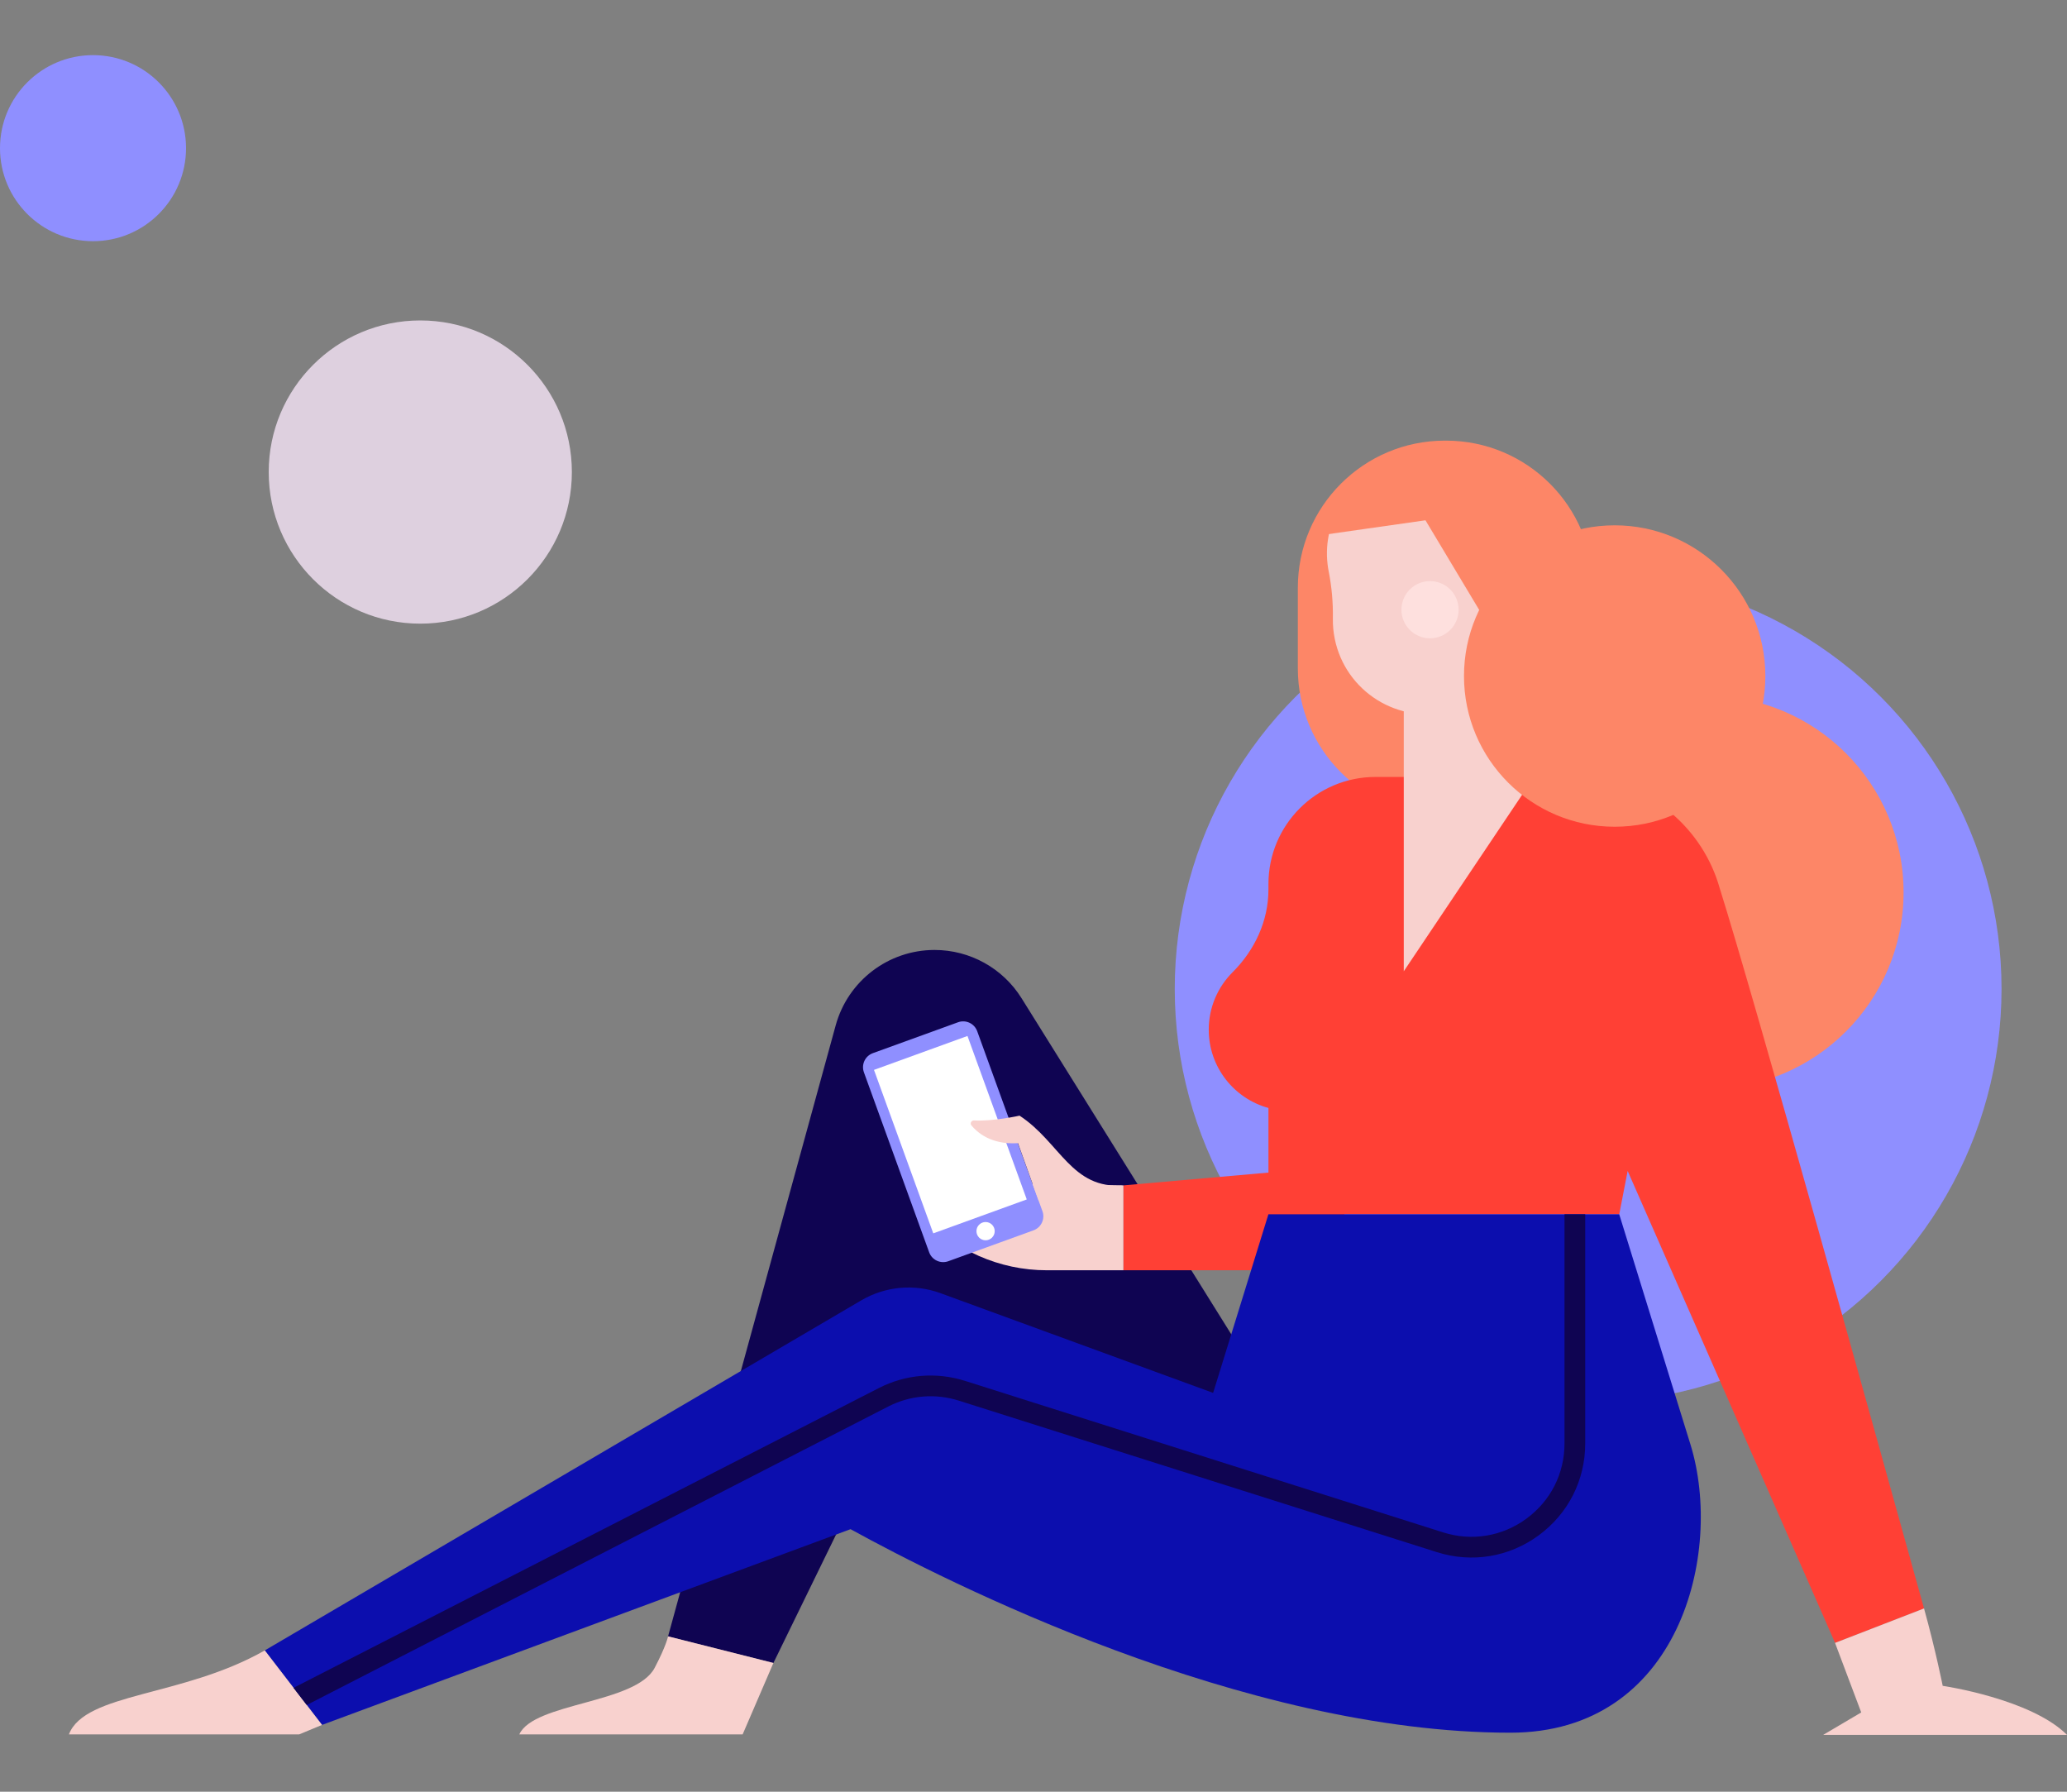 <?xml version="1.0" encoding="UTF-8"?>
<!DOCTYPE svg PUBLIC "-//W3C//DTD SVG 1.1//EN" 
  "http://www.w3.org/Graphics/SVG/1.1/DTD/svg11.dtd">
<svg version="1.1" xmlns="http://www.w3.org/2000/svg" xmlns:xlink="http://www.w3.org/1999/xlink" x="0px" y="0px"
	 viewBox="0 0 600 520" style="enable-background:new 0 0 600 520;" xml:space="preserve">

<rect x="0" y="0" width="600" height="520" fill="#808080" stroke="none"/>

<style type="text/css">
	.st0anim{fill:#8F8FFF;}
	.st1anim{fill:#DED0DF;}
	.st2anim{fill:#0F0452;}
	.st3anim{fill:#F8D1CE;}
	.st4anim{fill:#FF4035;}
	.st5anim{fill:#FFFFFF;}
	.st6anim{fill:#FD8667;}
	.st7anim{fill:#FEE0DE;}
	.st8anim{fill:#0C0EAE;}
}
</style>

<g id="kugel3">
	<circle id="kugel3shape" class="st0anim" cx="27" cy="43" r="27">
		<animate attributeName="cy" values="43;200;43" begin="0s" dur="30s" repeatCount="indefinite" />
	</circle>
</g>


<g id="kugel2">
	<circle class="st1anim" cx="122" cy="137" r="44">
		<animate attributeName="cy" values="137;200;137" begin="0s" dur="20s" repeatCount="indefinite" />

	</circle>
</g>

<g id="kugel1">
	<circle class="st0anim" cx="461" cy="287" r="120">
		<animate attributeName="cy" values="287;200;287" begin="0s" dur="15s" repeatCount="indefinite" />
	</circle>
</g>

<g id="bein_hinten">
	<g>
		<path class="st2anim" d="M361.43,393.69l-64.9-103.99c-5.44-8.71-14.98-14-25.25-14h0c-13.4,0-25.15,8.96-28.7,21.89l-48.66,177.33
			l30.58,7.72l50.49-103.47l68.92,91.54l62.02-51.3L361.43,393.69z"/>
		<path class="st3anim" d="M224.5,482.63l-8.93,20.73h-64.83c4.21-9.27,33.82-8.88,39.29-19.31c3.36-6.39,3.89-9.14,3.89-9.14
			L224.5,482.63z"/>
	</g>
</g>

<g id="hand_mit_handy">
	<g>
		<path class="st3anim" d="M304.16,343.64l21.97,0.39v24.63h-22.28c-13.73,0-26.82-5.78-36.07-15.92l-0.35-0.38l28.51-8.77
			L304.16,343.64z"/>
		<polygon class="st4anim" points="390.24,338.37 326.13,344.02 326.13,368.65 390.24,368.65 		"/>
		<g>
			<path class="st0anim" d="M275.26,366.04l24.74-8.97c2.25-0.82,3.41-3.3,2.6-5.55l-18.94-52.24c-0.82-2.25-3.3-3.41-5.55-2.6
				l-24.74,8.97c-2.25,0.82-3.41,3.3-2.6,5.55l18.94,52.24C270.52,365.69,273.01,366.85,275.26,366.04z"/>
			
				<rect x="261.47" y="303.97" transform="matrix(-0.94 0.341 -0.341 -0.94 647.48 544.675)" class="st5anim" width="28.87" height="50.47"/>
			<circle class="st5anim" cx="286.09" cy="357.31" r="2.65"/>
		</g>
		<path class="st3anim" d="M326.13,344.02c-15.09,1.25-18.4-12.55-30.18-20.23c0,0-7.56,1.69-13.23,1.39c-0.76-0.04-1.23,0.84-0.75,1.43
			c1.57,1.9,5.58,5.68,13.52,5.16l5.99,16.67L326.13,344.02z"/>
	</g>
	<animateTransform  
	    attributeName="transform"  
	    begin="0s"  
	    dur="10s"  
	    type="rotate"
	    values = "0 400 350 ; 5 400 350 ; 5 400 350; 0 400 350; 0 400 350"  
		keyTimes = "0; 0.1; 0.5; 0.6; 1"
	    fill="freeze"
	    repeatCount ="indefinite"
	/>  
</g>

<g id="kopf">
	<g>
		<path class="st6anim" d="M419.41,236.66h0.33c23.57,0,42.68-19.11,42.68-42.68v-23.42c0-23.57-19.11-42.68-42.68-42.68h-0.33
			c-23.57,0-42.68,19.11-42.68,42.68v23.42C376.73,217.55,395.84,236.66,419.41,236.66z"/>
		<path class="st3anim" d="M385.7,165.9c-0.13-0.66-0.24-1.32-0.32-2c-1.66-13.39,7-26.21,20.04-29.68
			c15.34-4.08,30.72,5.64,33.82,20.97c0.89,4.41,0.66,8.77-0.49,12.82c1.28,2.64,2.17,5.54,2.55,8.65
			c1.66,13.39-7,26.21-20.04,29.68c-15.34,4.08-30.72-5.64-33.82-20.97c-0.4-1.97-0.57-3.94-0.54-5.87
			C386.98,174.93,386.58,170.37,385.7,165.9z"/>
		<circle class="st7anim" cx="415.1" cy="176.95" r="8.3"/>
		<polygon class="st6anim" points="381.57,155.59 413.78,151 432.27,181.84 452.04,153.55 436.01,132.61 421.63,129.33 410.16,129.33 
			398.33,134.44 390.68,141.71 		"/>
	</g>
	<animateTransform  
	    attributeName="transform"  
	    begin="0s"  
	    dur="10s"  
	    type="rotate"  
	    values = "0 420 180 ; -10 420 180 ; -10 420 180; 0 420 180; 0 420 180"  
		keyTimes = "0; 0.1; 0.5; 0.6; 1"
	    fill="freeze"
	    repeatCount ="indefinite"
	/>  

</g>

<g id="frau_vorne">
	<g>
		<circle class="st6anim" cx="495.49" cy="258.99" r="57.07"/>
		<path class="st4anim" d="M558.5,466.81c-13.69-49.34-49.27-177.17-59.38-209.26c-0.25-0.87-0.52-1.72-0.82-2.56
			c-0.01-0.03-0.02-0.07-0.03-0.1l0,0c-6.14-17.14-22.53-29.4-41.78-29.4h-57.23c-17.15,0-31.06,13.91-31.06,31.06v1.61
			c0,9.1-3.97,17.59-10.41,24.01c-4.27,4.26-6.92,10.15-6.92,16.67c0,10.86,7.34,19.98,17.33,22.72v30.84h101.83l2.44-12.57
			l60.21,136.98L558.5,466.81z"/>
		<path class="st3anim" d="M600,503.5h-70.77l11.04-6.51l-7.6-20.18l25.83-10c3.38,12.17,5.42,22.46,5.42,22.46S589.5,493,600,503.5z"/>
		<g>
			<path class="st8anim" d="M490.76,419.41l-20.74-67h-55.61h-46.22l-16.05,51.84l-79.13-28.94c-7.59-2.78-16.02-2.01-23,2.08
				L76.86,478.99l16.62,21.62l153.41-56.81c27.64,15.21,114.07,59.07,191.54,59.07C487.53,502.87,500.32,450.73,490.76,419.41z"/>
			<path class="st3anim" d="M93.48,500.61l-6.64,2.75H20c4.7-12.18,33.01-10.78,56.86-24.37L93.48,500.61z"/>
			<path class="st2anim" d="M89.04,494.83l168.76-86.61c6.39-3.28,13.68-3.89,20.53-1.72l138.74,43.96c10.17,3.22,20.93,1.46,29.54-4.84
				c8.6-6.3,13.54-16.03,13.54-26.69V352.4h-6.01v66.53c0,8.73-4.04,16.69-11.08,21.84c-7.04,5.15-15.85,6.6-24.17,3.96
				l-138.74-43.96c-8.37-2.65-17.28-1.91-25.09,2.1L85.2,489.85L89.04,494.83z"/>
		</g>
		<polygon class="st3anim" points="407.48,196.2 407.48,225.48 407.48,281.89 445.31,225.48 445.31,196.2 		"/>
		<circle class="st6anim" cx="468.7" cy="196.2" r="43.74"/>
	</g>
</g>



</svg>
